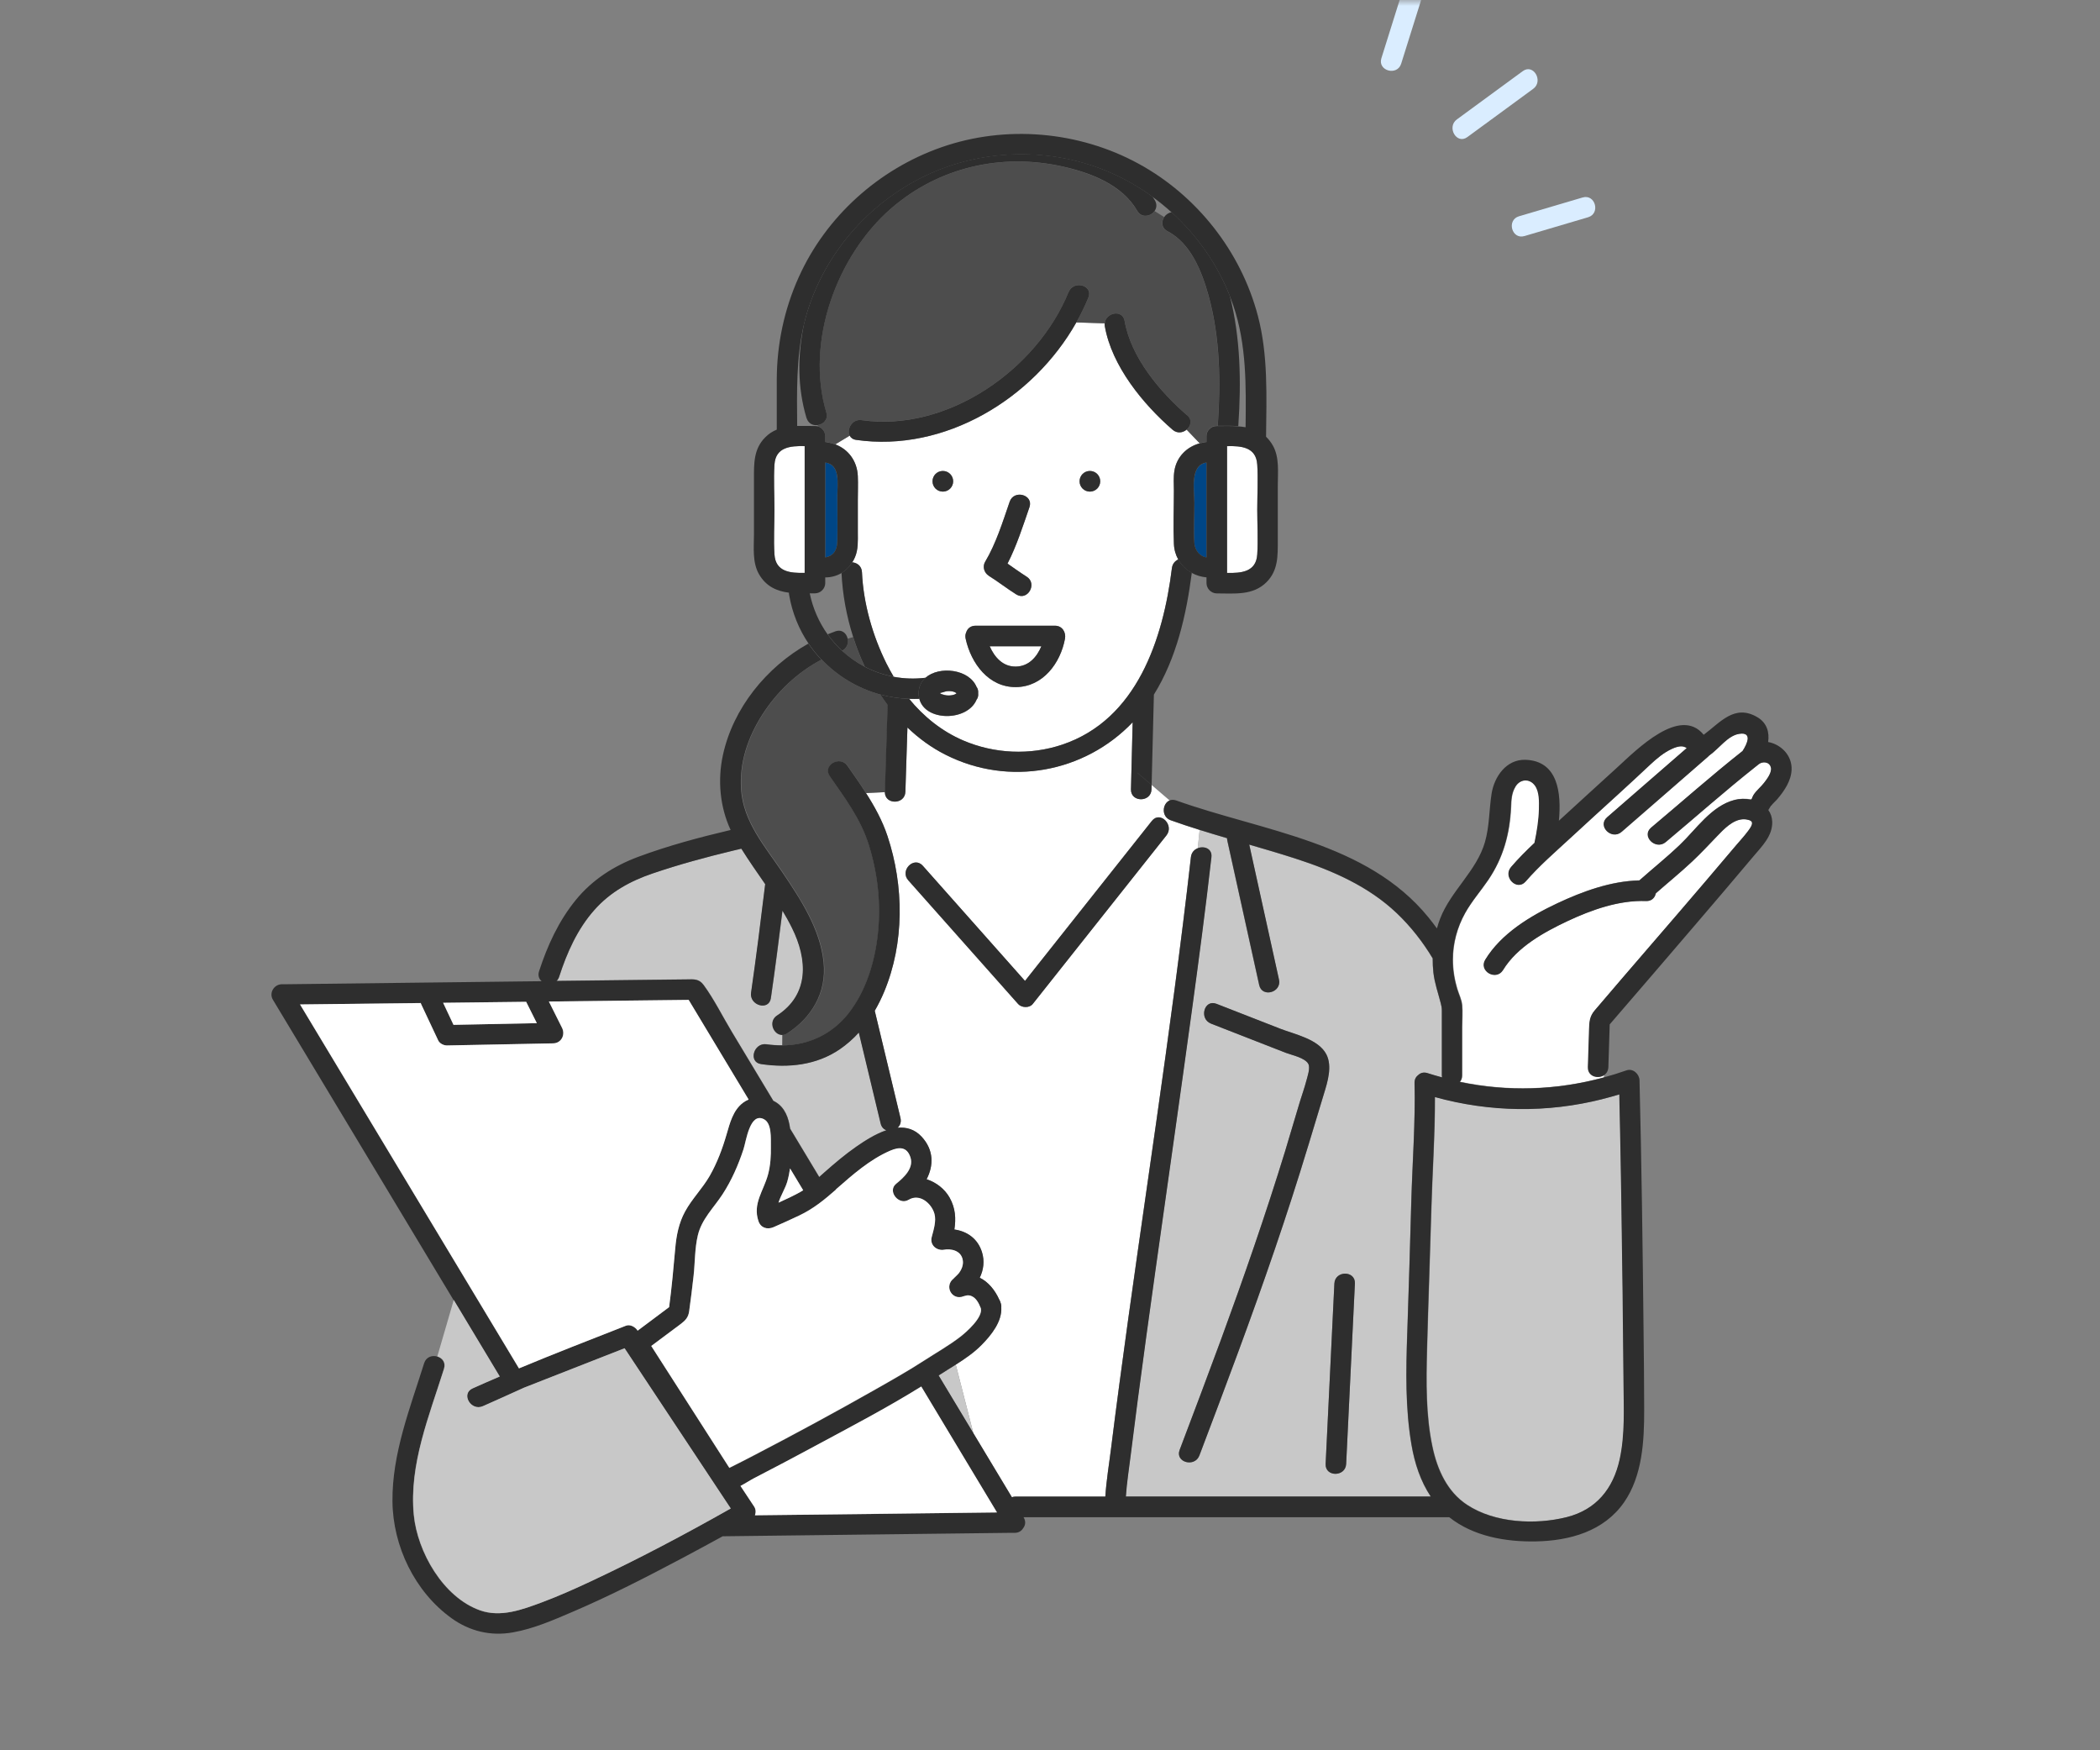 <svg width="180" height="150" viewBox="0 0 180 150" fill="none" xmlns="http://www.w3.org/2000/svg">
<rect x="0" y="0" width="180" height="150" fill="#808080" stroke="none"/>
<mask id="mask0_225_8271" style="mask-type:alpha" maskUnits="userSpaceOnUse" x="0" y="0" width="180" height="150">
<path d="M180 0H0V150H180V0Z" fill="white"/>
</mask>
<g mask="url(#mask0_225_8271)">
<path d="M63.55 72.725C63.32 72.78 63.085 72.835 62.855 72.89C63.095 72.85 63.335 72.805 63.57 72.755C63.565 72.745 63.555 72.735 63.55 72.725Z" fill="white"/>
<path d="M96.94 67.645C96.99 65.73 97.035 63.815 97.085 61.895C92.985 66.195 86.5 67.44 81.04 64.675C79.835 64.065 78.75 63.27 77.78 62.345C77.72 64.18 77.665 66.015 77.605 67.85C77.57 68.965 75.855 68.98 75.845 67.89L74.22 67.965C74.965 69.125 75.63 70.33 76.07 71.665C77.485 75.93 77.525 80.815 75.785 84.995C75.55 85.56 75.28 86.105 74.975 86.63C75.71 89.695 76.445 92.76 77.18 95.82C77.265 96.175 77.145 96.465 76.935 96.655C77.675 96.59 78.39 96.78 78.99 97.42C80.055 98.56 80.025 99.905 79.42 101.07C80.245 101.33 80.98 101.905 81.395 102.65C81.9 103.555 81.945 104.445 81.8 105.375C82.87 105.53 83.8 106.15 84.165 107.31C84.405 108.08 84.3 108.835 83.975 109.51C84.695 109.86 85.275 110.555 85.645 111.38C85.695 111.455 85.73 111.545 85.76 111.65C85.815 111.79 85.83 111.92 85.82 112.04C85.9 113.265 84.96 114.425 84.15 115.25C83.5 115.915 82.72 116.45 81.925 116.955L83.435 122.845C84.535 124.67 85.63 126.495 86.73 128.32C86.825 128.285 86.93 128.265 87.055 128.265H94.74C94.825 126.875 95.065 125.475 95.235 124.095C95.46 122.285 95.695 120.48 95.935 118.675C97.94 103.6 100.365 88.575 102.075 73.46C102.12 73.065 102.37 72.81 102.67 72.695C102.725 72.135 102.775 71.61 102.83 71.13C102 70.87 101.175 70.6 100.355 70.305C99.505 70 99.63 68.855 100.26 68.605L98.71 67.275C98.71 67.4 98.705 67.525 98.7 67.645C98.67 68.775 96.915 68.775 96.94 67.645ZM99.975 71.595C99.495 72.2 99.015 72.805 98.535 73.41C95.195 77.625 91.85 81.835 88.51 86.05C88.225 86.41 87.555 86.375 87.265 86.05C84.125 82.515 80.985 78.98 77.845 75.445C77.095 74.6 78.335 73.355 79.09 74.2C82.01 77.49 84.93 80.78 87.85 84.07C88.135 83.71 88.42 83.355 88.7 82.995C92.04 78.78 95.385 74.57 98.725 70.355C99.43 69.47 100.665 70.72 99.97 71.6L99.975 71.595Z" fill="white"/>
<path d="M136.135 91.435C136.17 90.365 136.205 89.295 136.235 88.225C136.255 87.565 136.28 87.095 136.715 86.58C139.89 82.845 143.12 79.15 146.3 75.415C147.135 74.435 147.965 73.455 148.795 72.475C149.15 72.055 149.535 71.645 149.86 71.205C149.98 71.04 150.28 70.66 150.185 70.43C150.105 70.245 149.66 70.195 149.51 70.195C148.59 70.185 147.78 71.045 147.2 71.65C146.5 72.38 145.81 73.12 145.075 73.81C144.065 74.76 142.985 75.635 141.945 76.55C141.875 76.915 141.6 77.225 141.115 77.205C138.815 77.12 136.445 77.955 134.395 78.92C132.365 79.875 130.06 81.145 128.855 83.12C128.265 84.085 126.745 83.2 127.335 82.23C128.7 79.99 131.19 78.49 133.505 77.4C135.665 76.385 138.11 75.49 140.54 75.44C141.685 74.42 142.885 73.46 143.995 72.405C145.41 71.06 146.715 69.05 148.705 68.54C149.14 68.43 149.635 68.42 150.105 68.51C150.125 68.49 150.15 68.47 150.175 68.45C150.225 68.335 150.26 68.215 150.33 68.11C150.575 67.72 150.96 67.43 151.24 67.065C151.47 66.765 151.925 66.175 151.82 65.755C151.695 65.25 151.09 65.21 150.76 65.49C150.72 65.525 150.675 65.555 150.635 65.59C150.595 65.625 150.555 65.66 150.515 65.685C147.89 67.765 145.37 70.005 142.8 72.155C141.935 72.875 140.685 71.64 141.555 70.91C144.165 68.725 146.72 66.455 149.39 64.345C149.79 63.73 150.255 62.7 149.105 62.875C148.11 63.025 147.37 64.15 146.515 64.745C146.49 64.775 146.46 64.805 146.425 64.835C143.96 66.99 141.485 69.125 139.02 71.275C138.17 72.015 136.92 70.775 137.775 70.03C140.045 68.045 142.33 66.075 144.605 64.095C144.28 63.855 143.875 63.92 143.34 64.16C142.635 64.48 142.02 65 141.46 65.525C140.545 66.385 139.62 67.24 138.695 68.085C137.32 69.335 135.945 70.585 134.585 71.845C133.3 73.035 131.945 74.205 130.795 75.53C130.055 76.39 128.815 75.14 129.55 74.285C130.175 73.56 130.86 72.875 131.565 72.21C131.565 72.2 131.565 72.19 131.565 72.18C131.76 71.235 131.92 70.285 131.94 69.32C131.955 68.705 131.98 67.845 131.6 67.315C131.135 66.665 130.315 66.75 129.925 67.39C129.57 67.975 129.565 68.545 129.535 69.2C129.43 71.46 128.865 73.5 127.605 75.37C126.955 76.335 126.175 77.215 125.605 78.235C124.925 79.455 124.55 80.83 124.55 82.23C124.55 83.08 124.68 83.915 124.925 84.73C125.065 85.2 125.3 85.645 125.345 86.13C125.4 86.745 125.345 87.385 125.345 88.005V92.155C125.345 92.385 125.27 92.57 125.155 92.705C129.255 93.56 133.415 93.435 137.475 92.33L137.485 92.145C136.955 92.45 136.12 92.21 136.145 91.425L136.135 91.435Z" fill="white"/>
<path d="M120.1 5.46C120.67 3.635 121.245 1.815 121.815 -0.01C122.155 -1.095 120.455 -1.555 120.12 -0.48C119.55 1.345 118.975 3.165 118.405 4.99C118.065 6.075 119.765 6.535 120.1 5.46Z" fill="#DAEDFF"/>
<path d="M125.77 11.75C127.65 10.37 129.535 8.995 131.415 7.615C132.32 6.955 131.44 5.425 130.525 6.095L124.88 10.23C123.975 10.89 124.855 12.42 125.77 11.75Z" fill="#DAEDFF"/>
<path d="M130.67 20.23L136.12 18.62C137.205 18.3 136.74 16.6 135.65 16.925C133.835 17.46 132.015 18 130.2 18.535C129.115 18.855 129.58 20.555 130.67 20.23Z" fill="#DAEDFF"/>
<path d="M120.615 114.275C120.745 110.515 120.855 106.76 120.96 103C121.055 99.625 121.32 96.2 121.24 92.825C121.23 92.515 121.36 92.29 121.545 92.15C121.735 91.96 122.01 91.87 122.35 91.975C122.765 92.11 123.18 92.23 123.595 92.34C123.585 92.285 123.58 92.225 123.58 92.16V86.63C123.58 86.36 123.54 86.19 123.485 85.98C123.26 85.09 122.96 84.27 122.855 83.35C122.81 82.95 122.79 82.545 122.795 82.14C121.945 80.72 120.9 79.395 119.74 78.29C117.3 75.96 114.2 74.61 111.025 73.585C109.715 73.16 108.39 72.775 107.07 72.39C107.92 76.245 108.77 80.105 109.62 83.96C109.865 85.065 108.17 85.53 107.925 84.43C107.015 80.305 106.1 76.18 105.195 72.055C105.18 71.98 105.17 71.91 105.17 71.84C104.385 71.61 103.6 71.375 102.82 71.13C102.77 71.61 102.715 72.135 102.66 72.695C103.205 72.485 103.905 72.74 103.825 73.46C103.33 77.835 102.75 82.2 102.155 86.565C101.13 94.07 100.05 101.565 99 109.065C98.495 112.675 97.995 116.29 97.52 119.9C97.31 121.505 97.1 123.11 96.905 124.715C96.76 125.89 96.565 127.075 96.49 128.26H122.625C121.75 126.95 121.245 125.4 120.98 123.85C120.435 120.695 120.505 117.46 120.61 114.275H120.615ZM112.13 98.195C111.235 101.15 110.28 104.095 109.285 107.015C107.255 112.965 105.03 118.85 102.805 124.735C102.405 125.785 100.71 125.325 101.11 124.265C102.305 121.115 103.495 117.96 104.66 114.795C106.62 109.465 108.485 104.095 110.15 98.665C110.585 97.245 110.99 95.815 111.425 94.395C111.605 93.8 111.815 93.215 111.975 92.615C112.07 92.26 112.33 91.52 112.14 91.175C111.85 90.645 110.725 90.43 110.22 90.23C109.525 89.96 108.83 89.685 108.13 89.415C106.685 88.85 105.245 88.285 103.8 87.725C102.755 87.315 103.215 85.615 104.27 86.03C106.09 86.74 107.905 87.45 109.725 88.16C110.98 88.65 113.025 89.055 113.695 90.37C114.21 91.38 113.8 92.71 113.49 93.72C113.035 95.21 112.59 96.705 112.135 98.2L112.13 98.195ZM116.04 111.945C115.82 116.45 115.6 120.955 115.385 125.46C115.33 126.59 113.57 126.59 113.625 125.46L113.72 123.515C113.94 119.01 114.16 114.505 114.375 110C114.43 108.87 116.19 108.87 116.135 110C116.105 110.65 116.07 111.295 116.04 111.945Z" fill="#C8C8C8"/>
<path d="M66.615 87.02C69.395 85.215 69.24 82.215 67.895 79.51C67.645 79.005 67.37 78.515 67.08 78.03C66.77 80.535 66.445 83.035 66.085 85.53C65.925 86.65 64.23 86.17 64.39 85.06C64.835 81.965 65.225 78.865 65.6 75.76C64.915 74.765 64.215 73.775 63.575 72.75C63.34 72.8 63.1 72.845 62.86 72.885C60.535 73.45 58.22 74.075 55.96 74.84C54.035 75.495 52.325 76.43 50.96 77.97C49.51 79.6 48.6 81.635 47.94 83.69C47.89 83.84 47.815 83.96 47.72 84.055C50.41 84.025 53.095 83.99 55.785 83.96C56.82 83.95 57.86 83.935 58.895 83.925C59.475 83.92 59.92 83.86 60.32 84.405C61.225 85.645 61.935 87.09 62.725 88.4C63.915 90.375 65.105 92.355 66.295 94.33C66.355 94.36 66.41 94.39 66.465 94.42C67.3 94.91 67.61 95.81 67.735 96.72C67.8 96.825 67.865 96.935 67.93 97.04C68.695 98.315 69.465 99.59 70.23 100.86C70.37 100.73 70.51 100.605 70.655 100.48C71.545 99.7 72.445 98.93 73.415 98.255C74.13 97.76 75.05 97.165 75.99 96.85C75.76 96.77 75.57 96.585 75.495 96.27C75.245 95.22 74.995 94.175 74.74 93.125C74.37 91.575 74 90.025 73.625 88.48C73.14 89.015 72.6 89.495 71.995 89.91C69.99 91.28 67.595 91.525 65.245 91.18C64.125 91.015 64.605 89.32 65.715 89.485C66.165 89.55 66.615 89.58 67.055 89.575L67.065 88.665C66.325 88.665 65.84 87.515 66.63 87L66.615 87.02Z" fill="#C8C8C8"/>
<path d="M80.85 118.55C81.71 119.98 82.575 121.415 83.435 122.845L81.925 116.955C81.43 117.27 80.93 117.57 80.45 117.885C80.585 118.105 80.715 118.33 80.85 118.55Z" fill="#C8C8C8"/>
<path d="M113.625 125.46C113.57 126.59 115.33 126.59 115.385 125.46C115.605 120.955 115.825 116.45 116.04 111.945C116.07 111.295 116.105 110.65 116.135 110C116.19 108.87 114.43 108.87 114.375 110C114.155 114.505 113.935 119.01 113.72 123.515L113.625 125.46Z" fill="#2E2E2E"/>
<path d="M103.8 87.725C105.245 88.29 106.685 88.855 108.13 89.415C108.825 89.685 109.52 89.96 110.22 90.23C110.725 90.425 111.85 90.645 112.14 91.175C112.33 91.525 112.065 92.26 111.975 92.615C111.82 93.215 111.61 93.8 111.425 94.395C110.99 95.815 110.585 97.245 110.15 98.665C108.48 104.095 106.615 109.46 104.66 114.795C103.495 117.96 102.305 121.11 101.11 124.265C100.71 125.325 102.41 125.785 102.805 124.735C105.035 118.855 107.255 112.97 109.285 107.015C110.285 104.09 111.235 101.15 112.13 98.195C112.585 96.705 113.03 95.21 113.485 93.715C113.795 92.705 114.205 91.375 113.69 90.365C113.02 89.05 110.975 88.645 109.72 88.155C107.9 87.445 106.085 86.735 104.265 86.025C103.21 85.615 102.755 87.315 103.795 87.72L103.8 87.725Z" fill="#2E2E2E"/>
<path d="M98.735 70.35C95.395 74.565 92.05 78.775 88.71 82.99C88.425 83.35 88.14 83.705 87.86 84.065C84.94 80.775 82.02 77.485 79.1 74.195C78.345 73.345 77.105 74.595 77.855 75.44C80.995 78.975 84.135 82.51 87.275 86.045C87.565 86.37 88.235 86.405 88.52 86.045C91.86 81.83 95.205 77.62 98.545 73.405C99.025 72.8 99.505 72.195 99.985 71.59C100.68 70.71 99.445 69.46 98.74 70.345L98.735 70.35Z" fill="#2E2E2E"/>
<path d="M72.655 54.73C72.74 55.115 72.605 55.565 72.17 55.765C72.76 56.31 73.415 56.77 74.12 57.14C73.735 56.315 73.4 55.465 73.125 54.6L72.655 54.73Z" fill="#4D4D4D"/>
<path d="M76.085 60.42C75.865 60.13 75.655 59.83 75.455 59.52C73.54 59 71.795 57.955 70.435 56.52C68.365 57.61 66.61 59.275 65.355 61.255C64.13 63.185 63.39 65.34 63.55 67.64C63.74 70.42 65.585 72.51 67.08 74.73C68.645 77.055 70.34 79.61 70.625 82.475C70.88 85.035 69.625 87.17 67.515 88.54C67.36 88.64 67.205 88.685 67.065 88.685L67.055 89.595C69.28 89.58 71.31 88.675 72.75 86.84C74.255 84.925 75.005 82.415 75.26 80.02C75.535 77.43 75.25 74.84 74.465 72.355C73.78 70.185 72.42 68.375 71.135 66.525C70.49 65.59 72.015 64.715 72.655 65.635C73.19 66.41 73.735 67.175 74.24 67.96L75.865 67.885C75.865 67.885 75.865 67.86 75.865 67.845C75.945 65.365 76.02 62.89 76.1 60.41L76.085 60.42Z" fill="#4D4D4D"/>
<path d="M72.655 54.73C72.56 54.28 72.165 53.91 71.61 54.105C71.385 54.185 71.16 54.27 70.94 54.36C71.305 54.87 71.72 55.34 72.175 55.76C72.61 55.56 72.74 55.11 72.66 54.725L72.655 54.73Z" fill="#2E2E2E"/>
<path d="M84.83 55.385C85.25 56.335 85.97 57.155 87.095 57.125C88.185 57.1 88.87 56.305 89.26 55.385H84.83Z" fill="white"/>
<path d="M82.555 63.455C85.23 64.605 88.29 64.745 91.05 63.815C97.45 61.665 99.695 54.77 100.45 48.685C100.495 48.315 100.72 48.07 100.995 47.945C100.78 47.56 100.64 47.11 100.62 46.6C100.555 45.085 100.62 43.56 100.62 42.045C100.62 41.48 100.57 40.88 100.665 40.32C100.865 39.125 101.735 38.285 102.83 37.985L101.715 36.82C101.4 37.09 100.91 37.18 100.51 36.835C97.97 34.635 95.295 31.365 94.7 27.97C94.685 27.88 94.68 27.79 94.69 27.71L92.255 27.635C88.565 34.18 80.975 38.785 73.39 37.7C73.105 37.66 72.925 37.52 72.83 37.335L71.6 38.08C72.71 38.5 73.47 39.5 73.525 40.795C73.555 41.475 73.525 42.16 73.525 42.84V45.63C73.525 46.35 73.57 47.06 73.285 47.735C73.215 47.9 73.135 48.05 73.045 48.19C73.455 48.225 73.855 48.505 73.88 49.035C73.995 51.7 74.79 54.475 75.97 56.855C76.165 57.245 76.375 57.625 76.595 58C77.475 58.165 78.395 58.2 79.325 58.085C80.495 57.05 83.06 57.335 83.7 58.87C83.805 59.005 83.86 59.19 83.84 59.42C83.865 59.65 83.805 59.835 83.7 59.97C82.92 61.835 79.295 61.855 78.795 59.89C78.5 59.905 78.21 59.905 77.92 59.89C79.165 61.41 80.71 62.66 82.55 63.455H82.555ZM93.42 40.365C93.91 40.365 94.305 40.76 94.305 41.25C94.305 41.74 93.91 42.135 93.42 42.135C92.93 42.135 92.535 41.74 92.535 41.25C92.535 40.76 92.93 40.365 93.42 40.365ZM84.44 48.145C85.375 46.57 85.945 44.725 86.54 43C86.91 41.935 88.605 42.395 88.235 43.47C87.68 45.075 87.14 46.78 86.355 48.305C86.9 48.68 87.435 49.07 87.995 49.425C88.95 50.025 88.07 51.55 87.105 50.945C86.3 50.44 85.555 49.855 84.75 49.35C84.35 49.1 84.185 48.565 84.435 48.145H84.44ZM80.815 42.135C80.325 42.135 79.93 41.74 79.93 41.25C79.93 40.76 80.325 40.365 80.815 40.365C81.305 40.365 81.7 40.76 81.7 41.25C81.7 41.74 81.305 42.135 80.815 42.135ZM82.77 54.74C82.725 54.525 82.75 54.335 82.825 54.17C82.935 53.865 83.2 53.625 83.615 53.625H90.435C91.045 53.625 91.385 54.185 91.285 54.74C90.895 56.835 89.4 58.855 87.095 58.885C84.74 58.915 83.23 56.84 82.77 54.74Z" fill="white"/>
<path d="M73.86 36C81.205 37.05 88.885 31.69 91.6 25.015C92.02 23.98 93.72 24.435 93.295 25.485C92.995 26.22 92.65 26.935 92.255 27.63L94.69 27.705C94.775 26.79 96.215 26.475 96.395 27.5C96.945 30.63 99.415 33.565 101.75 35.59C102.205 35.985 102.065 36.515 101.71 36.82L102.825 37.985C102.96 37.95 103.095 37.92 103.23 37.9C103.285 37.885 103.345 37.875 103.41 37.87V37.375C103.41 37.1 103.515 36.89 103.675 36.75C103.815 36.6 104.02 36.5 104.29 36.5C104.32 36.5 104.35 36.5 104.38 36.5C104.38 36.475 104.38 36.45 104.38 36.425C104.63 32.73 104.575 28.925 103.585 25.335C103.015 23.275 102.07 20.86 100.06 19.815C99.53 19.54 99.525 18.99 99.79 18.605L98.96 18.085C98.63 18.555 97.84 18.715 97.47 18.07C96.18 15.825 93.45 14.805 91.05 14.27C85.835 13.115 80.47 14.33 76.395 17.855C71.7 21.915 69.015 29.315 70.825 35.36C71.005 35.96 70.565 36.37 70.085 36.435L70.095 36.53C70.255 36.57 70.38 36.655 70.475 36.76C70.625 36.9 70.725 37.105 70.725 37.375V37.87C70.755 37.87 70.785 37.875 70.815 37.88C70.875 37.885 70.93 37.9 70.98 37.915C71.195 37.95 71.4 38.01 71.6 38.08L72.83 37.335C72.555 36.795 73.03 35.885 73.855 36.005L73.86 36Z" fill="#4D4D4D"/>
<path d="M73.885 49.035C73.86 48.505 73.465 48.225 73.05 48.19C72.8 48.59 72.485 48.89 72.13 49.1C72.215 50.91 72.55 52.785 73.13 54.595C73.405 55.46 73.74 56.315 74.125 57.135C74.895 57.54 75.73 57.83 76.6 57.99C76.38 57.615 76.17 57.235 75.975 56.845C74.795 54.465 74 51.69 73.885 49.025V49.035Z" fill="#2E2E2E"/>
<path d="M97.48 66.215L98.71 67.27C98.775 64.69 98.84 62.11 98.905 59.53C100.845 56.405 101.685 52.705 102.155 49.085C101.68 48.825 101.27 48.435 100.995 47.945C100.72 48.07 100.495 48.315 100.45 48.685C99.7 54.765 97.455 61.665 91.05 63.815C88.29 64.74 85.23 64.605 82.555 63.455C80.71 62.66 79.17 61.41 77.925 59.89C77.08 59.86 76.25 59.74 75.45 59.52C75.65 59.825 75.865 60.125 76.08 60.42C76 62.9 75.925 65.375 75.845 67.855C75.845 67.87 75.845 67.88 75.845 67.895C75.85 68.985 77.57 68.975 77.605 67.855C77.665 66.02 77.72 64.185 77.78 62.35C78.75 63.28 79.835 64.075 81.04 64.68C86.5 67.445 92.985 66.2 97.085 61.9C97.035 63.815 96.99 65.73 96.94 67.65C96.91 68.78 98.67 68.78 98.7 67.65C98.7 67.525 98.705 67.4 98.71 67.28L97.48 66.225V66.215Z" fill="#2E2E2E"/>
<path d="M84.755 49.345C85.56 49.85 86.305 50.435 87.11 50.94C88.07 51.545 88.955 50.025 88 49.42C87.44 49.065 86.905 48.68 86.36 48.3C87.145 46.77 87.685 45.07 88.24 43.465C88.61 42.395 86.91 41.93 86.545 42.995C85.95 44.72 85.38 46.565 84.445 48.14C84.195 48.56 84.36 49.09 84.76 49.345H84.755Z" fill="#2E2E2E"/>
<path d="M69.135 35.825C69.28 36.31 69.7 36.485 70.09 36.43C70.57 36.365 71.01 35.955 70.83 35.355C69.02 29.31 71.71 21.91 76.4 17.85C80.475 14.325 85.84 13.11 91.055 14.265C93.455 14.795 96.185 15.815 97.475 18.065C97.845 18.71 98.635 18.55 98.965 18.08C99.135 17.84 99.185 17.515 98.995 17.18C98.93 17.07 98.865 16.965 98.795 16.86C97.69 16.055 96.5 15.365 95.24 14.81C90.225 12.6 84.265 12.685 79.32 15.055C74.515 17.355 70.775 21.61 69.2 26.71C69.09 27.07 68.995 27.43 68.91 27.79C68.36 30.445 68.345 33.205 69.13 35.83L69.135 35.825Z" fill="#2E2E2E"/>
<path d="M70.905 37.9C70.93 37.9 70.96 37.91 70.985 37.915C70.935 37.9 70.88 37.89 70.82 37.88C70.85 37.88 70.875 37.89 70.905 37.9Z" fill="#2E2E2E"/>
<path d="M99.795 18.6C99.535 18.985 99.54 19.535 100.065 19.81C102.075 20.855 103.02 23.275 103.59 25.33C104.58 28.92 104.64 32.73 104.385 36.42C104.385 36.445 104.385 36.47 104.385 36.495C104.965 36.495 105.56 36.48 106.135 36.52C106.14 36.485 106.145 36.455 106.145 36.42C106.395 32.76 106.33 28.955 105.42 25.375C104.34 22.625 102.61 20.165 100.43 18.19C100.165 18.225 99.935 18.385 99.79 18.6H99.795Z" fill="#2E2E2E"/>
<path d="M101.75 35.59C99.41 33.565 96.94 30.63 96.395 27.5C96.215 26.48 94.775 26.79 94.69 27.705C94.68 27.785 94.685 27.875 94.7 27.965C95.295 31.365 97.97 34.63 100.51 36.83C100.91 37.175 101.4 37.085 101.715 36.815C102.07 36.51 102.21 35.98 101.755 35.585L101.75 35.59Z" fill="#2E2E2E"/>
<path d="M91.595 25.02C88.88 31.69 81.205 37.055 73.855 36.005C73.03 35.885 72.555 36.795 72.83 37.335C72.925 37.52 73.105 37.66 73.39 37.7C80.97 38.785 88.565 34.18 92.255 27.635C92.645 26.94 92.995 26.225 93.295 25.49C93.72 24.44 92.02 23.985 91.6 25.02H91.595Z" fill="#2E2E2E"/>
<path d="M87.095 58.885C89.4 58.855 90.895 56.835 91.285 54.74C91.39 54.185 91.045 53.625 90.435 53.625H83.615C83.195 53.625 82.93 53.865 82.825 54.17C82.75 54.33 82.72 54.52 82.77 54.74C83.23 56.845 84.74 58.915 87.095 58.885ZM87.095 57.125C85.97 57.155 85.25 56.33 84.83 55.385H89.26C88.87 56.31 88.185 57.1 87.095 57.125Z" fill="#2E2E2E"/>
<path d="M80.815 40.36C80.325 40.36 79.93 40.755 79.93 41.245C79.93 41.735 80.325 42.13 80.815 42.13C81.305 42.13 81.7 41.735 81.7 41.245C81.7 40.755 81.305 40.36 80.815 40.36Z" fill="#2E2E2E"/>
<path d="M93.42 42.13C93.91 42.13 94.305 41.735 94.305 41.245C94.305 40.755 93.91 40.36 93.42 40.36C92.93 40.36 92.535 40.755 92.535 41.245C92.535 41.735 92.93 42.13 93.42 42.13Z" fill="#2E2E2E"/>
<path d="M139.18 118.435C139.16 115.82 139.135 113.205 139.1 110.59C139.03 104.985 138.95 99.385 138.82 93.785C138.34 93.935 137.86 94.065 137.375 94.185C132.645 95.38 127.74 95.32 123.01 94.01C123.02 97.245 122.785 100.51 122.7 103.735C122.59 107.7 122.44 111.665 122.335 115.625C122.26 118.4 122.22 121.285 122.805 124.015C123.22 125.945 124.06 127.835 125.76 128.955C128.14 130.525 131.63 130.69 134.32 130.01C136.845 129.37 138.29 127.575 138.845 125.085C139.325 122.915 139.195 120.64 139.18 118.43V118.435Z" fill="#C8C8C8"/>
<path d="M151.825 69.04C151.975 68.835 152.19 68.665 152.355 68.47C152.945 67.775 153.53 66.91 153.565 65.965C153.605 64.935 152.94 64.075 151.99 63.71C151.845 63.655 151.7 63.615 151.555 63.59C151.675 62.765 151.46 61.95 150.625 61.46C148.665 60.31 147.44 61.93 146.03 62.97C144.01 60.485 140.305 64.225 138.63 65.76C137.1 67.16 135.56 68.55 134.035 69.955C133.9 70.08 133.76 70.205 133.62 70.335C133.845 67.935 133.535 65.205 130.75 65.115C129.115 65.065 128.07 66.56 127.845 68.05C127.635 69.425 127.67 70.8 127.285 72.155C126.585 74.615 124.38 76.325 123.45 78.7C123.34 78.985 123.245 79.275 123.165 79.565C122.93 79.24 122.685 78.925 122.435 78.615C117.155 72.135 108.225 71.245 100.82 68.6C100.605 68.525 100.415 68.53 100.26 68.595C99.63 68.845 99.505 69.995 100.355 70.295C101.175 70.59 102 70.86 102.83 71.12C103.61 71.365 104.395 71.6 105.18 71.83C105.18 71.9 105.185 71.97 105.205 72.045C106.11 76.17 107.025 80.295 107.935 84.42C108.18 85.525 109.875 85.055 109.63 83.95C108.78 80.095 107.925 76.24 107.08 72.38C108.4 72.765 109.725 73.15 111.035 73.575C114.205 74.6 117.31 75.95 119.75 78.28C120.91 79.385 121.955 80.71 122.805 82.13C122.805 82.535 122.82 82.94 122.865 83.34C122.97 84.265 123.27 85.08 123.495 85.97C123.55 86.18 123.59 86.35 123.59 86.62V92.15C123.59 92.215 123.595 92.275 123.605 92.33C123.19 92.22 122.775 92.095 122.36 91.965C122.02 91.855 121.745 91.95 121.555 92.14C121.365 92.28 121.24 92.505 121.25 92.815C121.33 96.19 121.065 99.61 120.97 102.99C120.865 106.75 120.755 110.505 120.625 114.265C120.515 117.45 120.45 120.69 120.995 123.84C121.26 125.39 121.765 126.94 122.64 128.25H96.505C96.585 127.065 96.775 125.88 96.92 124.705C97.12 123.1 97.325 121.495 97.535 119.89C98.01 116.275 98.51 112.665 99.015 109.055C100.065 101.555 101.145 94.06 102.17 86.555C102.765 82.19 103.345 77.825 103.84 73.45C103.92 72.725 103.22 72.475 102.675 72.685C102.375 72.8 102.125 73.055 102.08 73.45C100.37 88.56 97.945 103.59 95.94 118.665C95.7 120.47 95.465 122.28 95.24 124.085C95.07 125.465 94.83 126.865 94.745 128.255H87.06C86.94 128.255 86.83 128.275 86.735 128.31C85.635 126.485 84.54 124.66 83.44 122.835C82.58 121.405 81.715 119.97 80.855 118.54C80.72 118.32 80.59 118.095 80.455 117.875C80.935 117.56 81.435 117.26 81.93 116.945C82.725 116.44 83.505 115.905 84.155 115.24C84.965 114.415 85.905 113.255 85.825 112.03C85.835 111.915 85.825 111.785 85.765 111.64C85.74 111.535 85.7 111.45 85.65 111.37C85.28 110.545 84.7 109.85 83.98 109.5C84.305 108.83 84.41 108.07 84.17 107.3C83.805 106.135 82.88 105.515 81.805 105.365C81.95 104.435 81.905 103.545 81.4 102.64C80.98 101.895 80.245 101.32 79.425 101.06C80.03 99.9 80.06 98.555 78.995 97.41C78.4 96.77 77.685 96.58 76.94 96.645C77.15 96.455 77.27 96.165 77.185 95.81C76.45 92.745 75.715 89.68 74.98 86.62C75.285 86.095 75.555 85.55 75.79 84.985C77.53 80.805 77.49 75.92 76.075 71.655C75.63 70.32 74.97 69.12 74.225 67.955C73.72 67.17 73.18 66.4 72.64 65.63C72 64.705 70.475 65.585 71.12 66.52C72.405 68.37 73.765 70.18 74.45 72.35C75.235 74.835 75.52 77.425 75.245 80.015C74.99 82.41 74.24 84.915 72.735 86.835C71.295 88.67 69.26 89.575 67.04 89.59C66.6 89.59 66.155 89.565 65.7 89.5C64.595 89.34 64.115 91.03 65.23 91.195C67.58 91.54 69.975 91.295 71.98 89.925C72.585 89.51 73.13 89.03 73.61 88.495C73.98 90.045 74.35 91.595 74.725 93.14C74.975 94.19 75.225 95.235 75.48 96.285C75.555 96.6 75.745 96.785 75.975 96.865C75.035 97.18 74.115 97.775 73.4 98.27C72.425 98.945 71.525 99.715 70.64 100.495C70.5 100.62 70.36 100.745 70.215 100.875C69.45 99.6 68.68 98.325 67.915 97.055C67.85 96.95 67.785 96.84 67.72 96.735C67.595 95.825 67.285 94.925 66.45 94.435C66.395 94.4 66.335 94.37 66.28 94.345C65.09 92.37 63.9 90.39 62.71 88.415C61.92 87.1 61.21 85.655 60.305 84.42C59.905 83.875 59.46 83.93 58.88 83.94C57.845 83.95 56.805 83.965 55.77 83.975C53.08 84.005 50.395 84.04 47.705 84.07C47.8 83.975 47.875 83.855 47.925 83.705C48.59 81.645 49.495 79.615 50.945 77.985C52.31 76.445 54.02 75.51 55.945 74.855C58.205 74.085 60.515 73.46 62.845 72.9C63.075 72.845 63.31 72.79 63.54 72.735C63.545 72.745 63.555 72.755 63.56 72.765C64.2 73.79 64.9 74.78 65.585 75.775C65.21 78.88 64.82 81.98 64.375 85.075C64.215 86.18 65.91 86.66 66.07 85.545C66.43 83.05 66.755 80.55 67.065 78.045C67.355 78.525 67.63 79.015 67.88 79.525C69.225 82.225 69.38 85.225 66.6 87.035C65.81 87.55 66.295 88.7 67.035 88.7C67.18 88.7 67.33 88.655 67.485 88.555C69.6 87.18 70.85 85.05 70.595 82.49C70.31 79.625 68.62 77.07 67.05 74.745C65.555 72.525 63.71 70.44 63.52 67.655C63.365 65.355 64.1 63.2 65.325 61.27C66.58 59.295 68.335 57.625 70.405 56.535C70 56.11 69.625 55.65 69.29 55.155C65.695 57.165 62.825 60.705 61.96 64.73C61.5 66.87 61.705 69.15 62.625 71.13C59.945 71.76 57.28 72.475 54.72 73.425C52.635 74.2 50.785 75.38 49.365 77.115C47.89 78.92 46.92 81.035 46.205 83.24C46.085 83.605 46.205 83.9 46.425 84.09C45.825 84.095 45.22 84.105 44.62 84.11C37.915 84.19 31.215 84.27 24.51 84.35C24.39 84.35 24.27 84.35 24.15 84.35C23.49 84.36 23.04 85.095 23.39 85.675C25.695 89.505 27.995 93.335 30.3 97.16C33.16 101.91 36.015 106.66 38.875 111.415C40.19 113.6 41.505 115.785 42.82 117.975C42.04 118.31 41.265 118.645 40.49 118.995C39.46 119.46 40.355 120.975 41.38 120.515C42.525 120 43.675 119.495 44.82 118.97C44.85 118.955 44.875 118.945 44.895 118.935C45.005 118.89 45.12 118.85 45.23 118.805C45.77 118.595 46.305 118.385 46.845 118.17C49.07 117.3 51.295 116.425 53.52 115.555C56.305 119.76 59.09 123.965 61.88 128.17C62.125 128.54 62.375 128.915 62.62 129.285C58.69 131.51 54.685 133.63 50.595 135.545C49.225 136.185 47.845 136.805 46.43 137.33C44.75 137.955 42.9 138.645 41.125 138.01C37.975 136.885 35.765 133.015 35.455 129.82C35.04 125.52 36.785 121.325 38.05 117.295C38.22 116.76 37.885 116.375 37.47 116.255C37.045 116.13 36.525 116.285 36.355 116.825C35.15 120.67 33.6 124.58 33.64 128.665C33.675 132.51 35.55 136.41 38.7 138.68C40.265 139.805 42.07 140.235 43.97 139.895C45.725 139.585 47.425 138.845 49.055 138.145C52.285 136.765 55.42 135.155 58.52 133.51C59.665 132.9 60.81 132.285 61.945 131.66C63.465 131.64 64.99 131.625 66.51 131.605C73.215 131.525 79.915 131.445 86.62 131.365C86.74 131.365 86.86 131.365 86.98 131.365C87.315 131.365 87.555 131.2 87.69 130.98C87.885 130.735 87.955 130.395 87.74 130.04C87.74 130.035 87.735 130.03 87.73 130.025H124.22C126.285 131.665 129.04 132.145 131.635 132.1C134.535 132.045 137.475 131.24 139.205 128.75C140.78 126.48 140.935 123.49 140.93 120.825C140.93 118.505 140.9 116.19 140.875 113.87C140.8 106.775 140.705 99.675 140.53 92.58C140.515 92.045 139.975 91.535 139.415 91.73C138.76 91.96 138.1 92.165 137.44 92.345L137.35 94.19C137.835 94.07 138.315 93.935 138.795 93.79C138.925 99.39 139.005 104.995 139.075 110.595C139.105 113.21 139.135 115.825 139.155 118.44C139.17 120.65 139.3 122.925 138.82 125.095C138.265 127.585 136.82 129.38 134.295 130.02C131.6 130.7 128.115 130.535 125.735 128.965C124.035 127.845 123.19 125.955 122.78 124.025C122.195 121.295 122.24 118.405 122.31 115.635C122.415 111.67 122.565 107.705 122.675 103.745C122.765 100.52 123 97.255 122.985 94.02C127.715 95.33 132.62 95.39 137.35 94.195L137.44 92.35C133.38 93.45 129.22 93.58 125.12 92.725C125.235 92.59 125.31 92.405 125.31 92.175V88.025C125.31 87.41 125.365 86.765 125.31 86.15C125.265 85.665 125.03 85.22 124.89 84.75C124.65 83.935 124.515 83.1 124.515 82.25C124.515 80.85 124.89 79.475 125.57 78.255C126.14 77.235 126.915 76.355 127.57 75.39C128.83 73.52 129.395 71.48 129.5 69.22C129.53 68.565 129.535 67.995 129.89 67.41C130.28 66.77 131.1 66.685 131.565 67.335C131.945 67.865 131.92 68.72 131.905 69.34C131.885 70.305 131.725 71.255 131.53 72.2C131.53 72.21 131.53 72.22 131.53 72.23C130.825 72.895 130.14 73.575 129.515 74.305C128.78 75.16 130.02 76.41 130.76 75.55C131.905 74.22 133.26 73.055 134.55 71.865C135.915 70.605 137.29 69.355 138.66 68.105C139.59 67.26 140.51 66.405 141.425 65.545C141.985 65.02 142.6 64.5 143.305 64.18C143.835 63.94 144.245 63.88 144.57 64.115C142.295 66.095 140.015 68.07 137.74 70.05C136.885 70.795 138.135 72.035 138.985 71.295C141.45 69.145 143.93 67.01 146.39 64.855C146.425 64.825 146.455 64.795 146.48 64.765C147.335 64.17 148.075 63.045 149.07 62.895C150.22 62.72 149.755 63.75 149.355 64.365C146.685 66.47 144.13 68.745 141.52 70.93C140.65 71.655 141.9 72.895 142.765 72.175C145.335 70.025 147.85 67.785 150.48 65.705C150.52 65.675 150.56 65.645 150.6 65.61C150.64 65.575 150.685 65.545 150.725 65.51C151.055 65.235 151.66 65.27 151.785 65.775C151.89 66.2 151.435 66.785 151.205 67.085C150.925 67.45 150.545 67.74 150.295 68.13C150.225 68.24 150.19 68.355 150.14 68.47C150.12 68.49 150.095 68.51 150.07 68.53C149.6 68.435 149.105 68.445 148.67 68.56C146.68 69.07 145.375 71.08 143.96 72.425C142.85 73.485 141.65 74.445 140.505 75.46C138.075 75.51 135.63 76.405 133.47 77.42C131.15 78.51 128.665 80.01 127.3 82.25C126.71 83.22 128.23 84.105 128.82 83.14C130.025 81.165 132.33 79.895 134.36 78.94C136.415 77.975 138.785 77.135 141.08 77.225C141.565 77.245 141.84 76.93 141.91 76.57C142.95 75.655 144.03 74.78 145.04 73.83C145.78 73.135 146.465 72.4 147.165 71.67C147.745 71.065 148.55 70.205 149.475 70.215C149.625 70.215 150.07 70.265 150.15 70.45C150.25 70.68 149.95 71.055 149.825 71.225C149.5 71.665 149.115 72.075 148.76 72.495C147.93 73.48 147.1 74.46 146.265 75.435C143.085 79.17 139.855 82.865 136.68 86.6C136.24 87.115 136.22 87.585 136.2 88.245C136.165 89.315 136.13 90.385 136.1 91.455C136.075 92.24 136.91 92.48 137.44 92.175C137.675 92.04 137.845 91.8 137.86 91.455C137.9 90.235 137.94 89.01 137.975 87.79C140.425 84.95 142.875 82.105 145.31 79.255C146.98 77.305 148.645 75.355 150.295 73.39C151.02 72.53 151.945 71.635 151.905 70.42C151.89 70.025 151.77 69.695 151.57 69.42C151.635 69.32 151.7 69.215 151.77 69.095C151.785 69.065 151.79 69.055 151.79 69.055L151.825 69.04ZM67.48 101.255C67.585 100.885 67.66 100.51 67.715 100.135C67.84 100.34 67.96 100.545 68.085 100.75C68.335 101.17 68.59 101.585 68.84 102.005C68.745 102.065 68.65 102.125 68.55 102.18C67.955 102.505 67.345 102.795 66.725 103.07C66.915 102.455 67.31 101.845 67.48 101.255ZM45.095 85.855C45.4 86.465 45.705 87.075 46.01 87.685C43.63 87.735 41.25 87.78 38.865 87.83C38.57 87.2 38.275 86.57 37.975 85.94C40.345 85.91 42.72 85.885 45.09 85.855H45.095ZM54.635 114.025C54.44 113.725 54.01 113.475 53.64 113.62C50.575 114.825 47.51 116.01 44.475 117.275C44.01 116.5 43.545 115.73 43.08 114.955C38.16 106.78 33.245 98.605 28.325 90.43C27.455 88.98 26.585 87.535 25.71 86.085C29.16 86.045 32.605 86.005 36.055 85.965C36.065 86 36.08 86.035 36.095 86.07C36.58 87.1 37.065 88.13 37.55 89.165C37.675 89.435 38.025 89.605 38.31 89.6L47.41 89.42C48.105 89.405 48.465 88.69 48.17 88.095C47.795 87.34 47.415 86.59 47.04 85.835C49.735 85.805 52.43 85.77 55.125 85.74C56.425 85.725 57.72 85.71 59.02 85.695C60.735 88.54 62.445 91.39 64.16 94.235C63.985 94.305 63.815 94.4 63.665 94.52C62.83 95.16 62.555 96.245 62.275 97.205C61.915 98.445 61.47 99.65 60.825 100.775C60.205 101.855 59.305 102.745 58.71 103.835C58.175 104.815 57.97 105.885 57.87 106.99C57.72 108.675 57.57 110.35 57.345 112.025C56.445 112.7 55.545 113.37 54.645 114.045C54.645 114.04 54.635 114.035 54.635 114.025ZM62.505 125.795C60.275 122.315 58.045 118.835 55.815 115.355C56.655 114.73 57.495 114.1 58.335 113.475C58.75 113.165 58.995 112.9 59.065 112.37C59.205 111.355 59.335 110.34 59.445 109.32C59.57 108.175 59.54 106.985 59.81 105.86C60.145 104.47 61.165 103.52 61.925 102.355C62.7 101.16 63.28 99.845 63.72 98.495C63.945 97.805 64.26 95.295 65.47 95.92C66.16 96.275 66.055 97.57 66.065 98.24C66.08 99.06 66.035 99.875 65.82 100.67C65.445 102.06 64.495 103.145 65 104.65C65.195 105.235 65.755 105.405 66.29 105.175C67.04 104.85 67.78 104.515 68.515 104.165C69.725 103.585 70.635 102.84 71.65 101.95C73.08 100.695 74.545 99.39 76.315 98.63C77.08 98.3 77.735 98.29 78.035 99.195C78.35 100.135 77.475 100.93 76.815 101.465C76.03 102.1 77.04 103.355 77.88 102.845C78.835 102.265 79.85 103.165 80.095 104.04C80.27 104.665 80.02 105.425 79.86 106.04C79.68 106.73 80.295 107.245 80.94 107.12C81.435 107.03 82.385 107.135 82.525 108.02C82.59 108.43 82.425 108.82 82.18 109.14C82.075 109.28 81.63 109.665 81.77 109.565C80.885 110.215 81.58 111.495 82.575 111.12C82.555 111.125 82.575 111.115 82.625 111.1C82.635 111.095 82.65 111.09 82.66 111.085C82.65 111.09 82.64 111.095 82.63 111.1C82.65 111.095 82.675 111.085 82.71 111.08C82.84 111.055 82.895 111.01 83.095 111.045C83.625 111.135 83.89 111.68 84.07 112.14C84.265 112.92 82.835 114.175 82.3 114.59C81.35 115.325 80.26 115.94 79.255 116.59C77.895 117.47 76.485 118.27 75.075 119.07C71.63 121.025 68.15 122.91 64.635 124.735C63.98 125.075 63.325 125.415 62.665 125.74C62.615 125.765 62.565 125.79 62.515 125.815L62.505 125.795ZM75.025 129.745C71.585 129.785 68.15 129.825 64.71 129.865C64.8 129.625 64.79 129.345 64.645 129.125C64.255 128.535 63.86 127.945 63.47 127.35C63.925 127.11 64.35 126.83 64.645 126.68C66.375 125.79 68.09 124.88 69.805 123.955C72.875 122.3 75.995 120.67 78.965 118.83C80.255 120.98 81.55 123.125 82.84 125.275C83.71 126.725 84.58 128.17 85.455 129.62C81.98 129.66 78.505 129.7 75.03 129.745H75.025Z" fill="#2E2E2E"/>
<path d="M75.03 129.74C78.505 129.7 81.98 129.66 85.455 129.615C84.585 128.165 83.715 126.72 82.84 125.27C81.55 123.12 80.255 120.975 78.965 118.825C75.995 120.67 72.875 122.3 69.805 123.95C68.095 124.87 66.375 125.785 64.645 126.675C64.35 126.825 63.925 127.105 63.47 127.345C63.86 127.935 64.255 128.525 64.645 129.12C64.79 129.34 64.8 129.615 64.71 129.86C68.15 129.82 71.585 129.78 75.025 129.74H75.03Z" fill="white"/>
<path d="M43.09 114.95C43.555 115.725 44.02 116.495 44.485 117.27C47.52 116.005 50.58 114.82 53.65 113.615C54.02 113.47 54.445 113.72 54.645 114.02C54.645 114.025 54.655 114.03 54.655 114.04C55.555 113.365 56.455 112.695 57.355 112.02C57.58 110.345 57.73 108.67 57.88 106.985C57.975 105.88 58.185 104.815 58.72 103.83C59.31 102.74 60.215 101.85 60.835 100.77C61.475 99.645 61.925 98.44 62.285 97.2C62.565 96.24 62.835 95.155 63.675 94.515C63.83 94.395 63.995 94.305 64.17 94.23C62.455 91.385 60.745 88.535 59.03 85.69C57.73 85.705 56.435 85.72 55.135 85.735C52.44 85.765 49.745 85.8 47.05 85.83C47.425 86.585 47.805 87.335 48.18 88.09C48.475 88.685 48.115 89.4 47.42 89.415L38.32 89.595C38.035 89.6 37.685 89.43 37.56 89.16C37.075 88.13 36.59 87.1 36.105 86.065C36.09 86.03 36.075 85.995 36.065 85.96C32.615 86 29.17 86.04 25.72 86.08C26.59 87.53 27.46 88.975 28.335 90.425C33.255 98.6 38.17 106.775 43.09 114.95Z" fill="white"/>
<path d="M46.015 87.685C45.71 87.075 45.405 86.465 45.1 85.855C42.73 85.885 40.355 85.91 37.985 85.94C38.28 86.57 38.575 87.2 38.875 87.83C41.255 87.78 43.635 87.735 46.02 87.685H46.015Z" fill="white"/>
<path d="M67.72 100.135C67.665 100.515 67.59 100.89 67.485 101.255C67.315 101.845 66.92 102.455 66.73 103.07C67.35 102.79 67.96 102.505 68.555 102.18C68.655 102.125 68.75 102.07 68.845 102.005C68.595 101.585 68.34 101.17 68.09 100.75C67.965 100.545 67.845 100.34 67.72 100.135Z" fill="white"/>
<path d="M38.07 117.285C36.805 121.315 35.06 125.51 35.475 129.81C35.785 133 37.99 136.875 41.145 138C42.92 138.635 44.77 137.945 46.45 137.32C47.865 136.79 49.245 136.175 50.615 135.535C54.705 133.62 58.71 131.5 62.64 129.275C62.395 128.905 62.145 128.53 61.9 128.16C59.115 123.955 56.33 119.75 53.54 115.545C51.315 116.415 49.09 117.29 46.865 118.16C46.325 118.37 45.79 118.58 45.25 118.795C45.14 118.84 45.025 118.88 44.915 118.925C44.895 118.935 44.87 118.945 44.84 118.96C43.7 119.485 42.55 119.99 41.4 120.505C40.375 120.965 39.48 119.45 40.51 118.985C41.285 118.635 42.06 118.3 42.84 117.965C41.525 115.78 40.21 113.595 38.895 111.405C38.43 113.025 37.955 114.645 37.485 116.245C37.905 116.365 38.235 116.75 38.065 117.285H38.07Z" fill="#C8C8C8"/>
<path d="M82.66 111.065C82.66 111.065 82.635 111.075 82.625 111.08C82.625 111.08 82.625 111.08 82.63 111.08C82.64 111.08 82.65 111.07 82.66 111.065Z" fill="white"/>
<path d="M82.575 111.105C82.575 111.105 82.605 111.09 82.625 111.085C82.575 111.1 82.56 111.11 82.575 111.105Z" fill="white"/>
<path d="M71.66 101.945C70.645 102.835 69.735 103.58 68.525 104.16C67.79 104.51 67.045 104.845 66.3 105.17C65.765 105.4 65.205 105.23 65.01 104.645C64.505 103.14 65.455 102.055 65.83 100.665C66.045 99.87 66.09 99.055 66.075 98.235C66.065 97.565 66.17 96.27 65.48 95.915C64.27 95.29 63.96 97.8 63.73 98.49C63.285 99.84 62.71 101.16 61.935 102.35C61.175 103.515 60.155 104.465 59.82 105.855C59.55 106.98 59.58 108.17 59.455 109.315C59.345 110.335 59.21 111.35 59.075 112.365C59.005 112.895 58.76 113.155 58.345 113.47C57.505 114.1 56.665 114.725 55.825 115.35C58.055 118.83 60.285 122.31 62.515 125.79C62.565 125.765 62.615 125.74 62.665 125.715C63.325 125.39 63.98 125.05 64.635 124.71C68.145 122.885 71.63 121 75.075 119.045C76.485 118.245 77.895 117.445 79.255 116.565C80.265 115.91 81.35 115.295 82.3 114.565C82.835 114.155 84.265 112.895 84.07 112.115C83.89 111.655 83.625 111.115 83.095 111.02C82.895 110.985 82.84 111.035 82.71 111.055C82.68 111.06 82.655 111.07 82.63 111.075C82.605 111.085 82.585 111.095 82.575 111.095C81.585 111.475 80.885 110.19 81.77 109.54C81.635 109.64 82.075 109.255 82.18 109.115C82.425 108.795 82.59 108.405 82.525 107.995C82.385 107.115 81.435 107.005 80.94 107.095C80.29 107.215 79.68 106.7 79.86 106.015C80.02 105.4 80.27 104.64 80.095 104.015C79.85 103.14 78.84 102.24 77.88 102.82C77.04 103.33 76.03 102.075 76.815 101.44C77.47 100.91 78.345 100.115 78.035 99.17C77.735 98.27 77.08 98.28 76.315 98.605C74.55 99.365 73.08 100.675 71.65 101.925L71.66 101.945Z" fill="white"/>
<path d="M82.625 111.085C82.625 111.085 82.595 111.1 82.575 111.105C82.585 111.105 82.6 111.095 82.63 111.085C82.63 111.085 82.63 111.085 82.625 111.085Z" fill="#2E2E2E"/>
<path d="M103.415 47.77V39.645C101.97 39.85 102.375 42.05 102.375 43.095C102.375 44.235 102.3 45.405 102.375 46.545C102.415 47.16 102.84 47.705 103.415 47.77Z" fill="#004686"/>
<path d="M105.175 38.235V49.1C106.385 49.125 107.675 49.035 107.765 47.51C107.845 46.24 107.765 44.94 107.765 43.665C107.765 42.39 107.845 41.09 107.765 39.82C107.67 38.3 106.38 38.205 105.175 38.23V38.235Z" fill="white"/>
<path d="M70.735 39.64V47.765C70.84 47.75 70.95 47.725 71.06 47.675C71.64 47.43 71.765 46.885 71.77 46.33C71.79 45.03 71.77 43.73 71.77 42.43C71.77 41.45 72.045 39.815 70.73 39.64H70.735Z" fill="#004686"/>
<path d="M66.385 47.51C66.48 49.03 67.77 49.125 68.975 49.1V38.235C67.765 38.21 66.475 38.3 66.385 39.825C66.305 41.095 66.385 42.395 66.385 43.67C66.385 44.945 66.305 46.245 66.385 47.515V47.51Z" fill="white"/>
<path d="M70.43 56.52C71.795 57.955 73.535 58.995 75.45 59.52C76.25 59.74 77.08 59.86 77.925 59.89C78.215 59.9 78.505 59.9 78.8 59.89C78.765 59.745 78.74 59.585 78.74 59.42C78.74 58.85 78.97 58.405 79.33 58.085C78.395 58.2 77.48 58.165 76.6 58C75.73 57.835 74.895 57.545 74.125 57.145C73.42 56.775 72.765 56.31 72.175 55.77C71.72 55.35 71.305 54.88 70.94 54.37C70.21 53.35 69.68 52.16 69.405 50.85C69.555 50.85 69.705 50.85 69.855 50.85C70.33 50.85 70.735 50.445 70.735 49.97V49.485C71.22 49.485 71.705 49.365 72.13 49.11C72.485 48.9 72.8 48.6 73.05 48.2C73.14 48.06 73.22 47.91 73.29 47.745C73.575 47.065 73.53 46.36 73.53 45.64V42.85C73.53 42.17 73.56 41.485 73.53 40.805C73.475 39.51 72.715 38.51 71.605 38.09C71.41 38.015 71.205 37.96 70.985 37.925C70.96 37.925 70.93 37.915 70.905 37.91C70.88 37.9 70.85 37.895 70.82 37.89C70.79 37.89 70.765 37.88 70.73 37.88V37.385C70.73 37.115 70.63 36.91 70.48 36.77C70.385 36.665 70.255 36.58 70.1 36.54C70.025 36.52 69.945 36.51 69.855 36.51C69.355 36.51 68.84 36.49 68.33 36.505C68.305 33.585 68.24 30.655 68.91 27.805C68.995 27.445 69.09 27.085 69.2 26.725C70.775 21.625 74.515 17.375 79.32 15.07C84.265 12.7 90.225 12.615 95.24 14.825C96.5 15.38 97.69 16.07 98.795 16.875C99.365 17.29 99.91 17.735 100.43 18.205C102.605 20.18 104.335 22.64 105.42 25.39C105.52 25.645 105.615 25.905 105.705 26.165C106.86 29.545 106.805 33.09 106.765 36.615C106.56 36.58 106.345 36.555 106.135 36.54C105.56 36.495 104.97 36.51 104.385 36.515C104.355 36.515 104.325 36.515 104.295 36.515C104.025 36.515 103.82 36.615 103.68 36.765C103.52 36.905 103.415 37.115 103.415 37.39V37.885C103.35 37.885 103.29 37.9 103.235 37.915C103.095 37.935 102.96 37.965 102.83 38C101.73 38.3 100.865 39.14 100.665 40.335C100.57 40.895 100.62 41.495 100.62 42.06C100.62 43.575 100.555 45.1 100.62 46.615C100.64 47.125 100.78 47.575 100.995 47.96C101.27 48.455 101.68 48.84 102.155 49.1C102.545 49.315 102.975 49.445 103.415 49.48V49.975C103.415 50.45 103.82 50.855 104.295 50.855C105.795 50.855 107.4 51.055 108.56 49.89C109.565 48.885 109.525 47.62 109.525 46.325V41.605C109.525 40.47 109.68 39.19 109.095 38.17C108.925 37.875 108.73 37.63 108.52 37.43C108.555 33.965 108.705 30.42 107.815 27.055C106.36 21.545 102.59 16.755 97.59 14.03C92.465 11.235 86.215 10.69 80.695 12.62C75.325 14.495 70.805 18.55 68.465 23.75C67.215 26.525 66.59 29.49 66.58 32.53C66.575 33.96 66.58 35.39 66.58 36.82C66.225 36.965 65.89 37.175 65.59 37.48C64.585 38.485 64.625 39.75 64.625 41.05V45.77C64.625 46.905 64.47 48.185 65.055 49.205C65.67 50.275 66.595 50.66 67.625 50.795C67.625 50.855 67.625 50.92 67.64 50.985C67.905 52.54 68.49 53.95 69.315 55.17C69.65 55.66 70.02 56.12 70.43 56.55V56.52ZM107.765 39.82C107.845 41.09 107.765 42.39 107.765 43.665C107.765 44.94 107.845 46.24 107.765 47.51C107.67 49.03 106.38 49.125 105.175 49.1V38.235C106.385 38.21 107.675 38.3 107.765 39.825V39.82ZM102.375 46.54C102.3 45.4 102.375 44.23 102.375 43.09C102.375 42.045 101.965 39.845 103.415 39.64V47.765C102.84 47.695 102.42 47.15 102.375 46.54ZM66.38 39.82C66.475 38.3 67.765 38.205 68.97 38.23V49.095C67.76 49.12 66.47 49.03 66.38 47.505C66.3 46.235 66.38 44.935 66.38 43.66C66.38 42.385 66.3 41.085 66.38 39.815V39.82ZM71.77 46.33C71.76 46.885 71.635 47.43 71.06 47.675C70.95 47.72 70.84 47.75 70.735 47.765V39.64C72.05 39.815 71.775 41.45 71.775 42.43C71.775 43.73 71.795 45.03 71.775 46.33H71.77Z" fill="#2E2E2E"/>
<path d="M81.845 59.51C81.885 59.495 81.945 59.445 81.995 59.415C81.945 59.385 81.885 59.335 81.845 59.32C81.675 59.245 81.475 59.225 81.295 59.225C81.04 59.225 80.86 59.335 80.63 59.375C80.605 59.375 80.585 59.39 80.57 59.405C80.605 59.435 80.65 59.47 80.685 59.48C80.895 59.545 81.07 59.6 81.295 59.6C81.475 59.6 81.68 59.58 81.845 59.505V59.51Z" fill="white"/>
<path d="M83.705 59.965C83.81 59.83 83.87 59.645 83.845 59.415C83.865 59.185 83.81 59 83.705 58.865C83.065 57.335 80.505 57.045 79.33 58.08C78.97 58.4 78.74 58.845 78.74 59.415C78.74 59.585 78.76 59.74 78.8 59.885C79.3 61.85 82.925 61.83 83.705 59.965ZM80.685 59.48C80.65 59.47 80.605 59.43 80.57 59.405C80.585 59.39 80.605 59.375 80.63 59.375C80.865 59.335 81.045 59.225 81.295 59.225C81.48 59.225 81.675 59.245 81.845 59.32C81.885 59.34 81.945 59.385 81.995 59.415C81.945 59.445 81.885 59.495 81.845 59.51C81.675 59.58 81.475 59.605 81.295 59.605C81.07 59.605 80.895 59.55 80.685 59.485V59.48Z" fill="#2E2E2E"/>
</g>
</svg>
